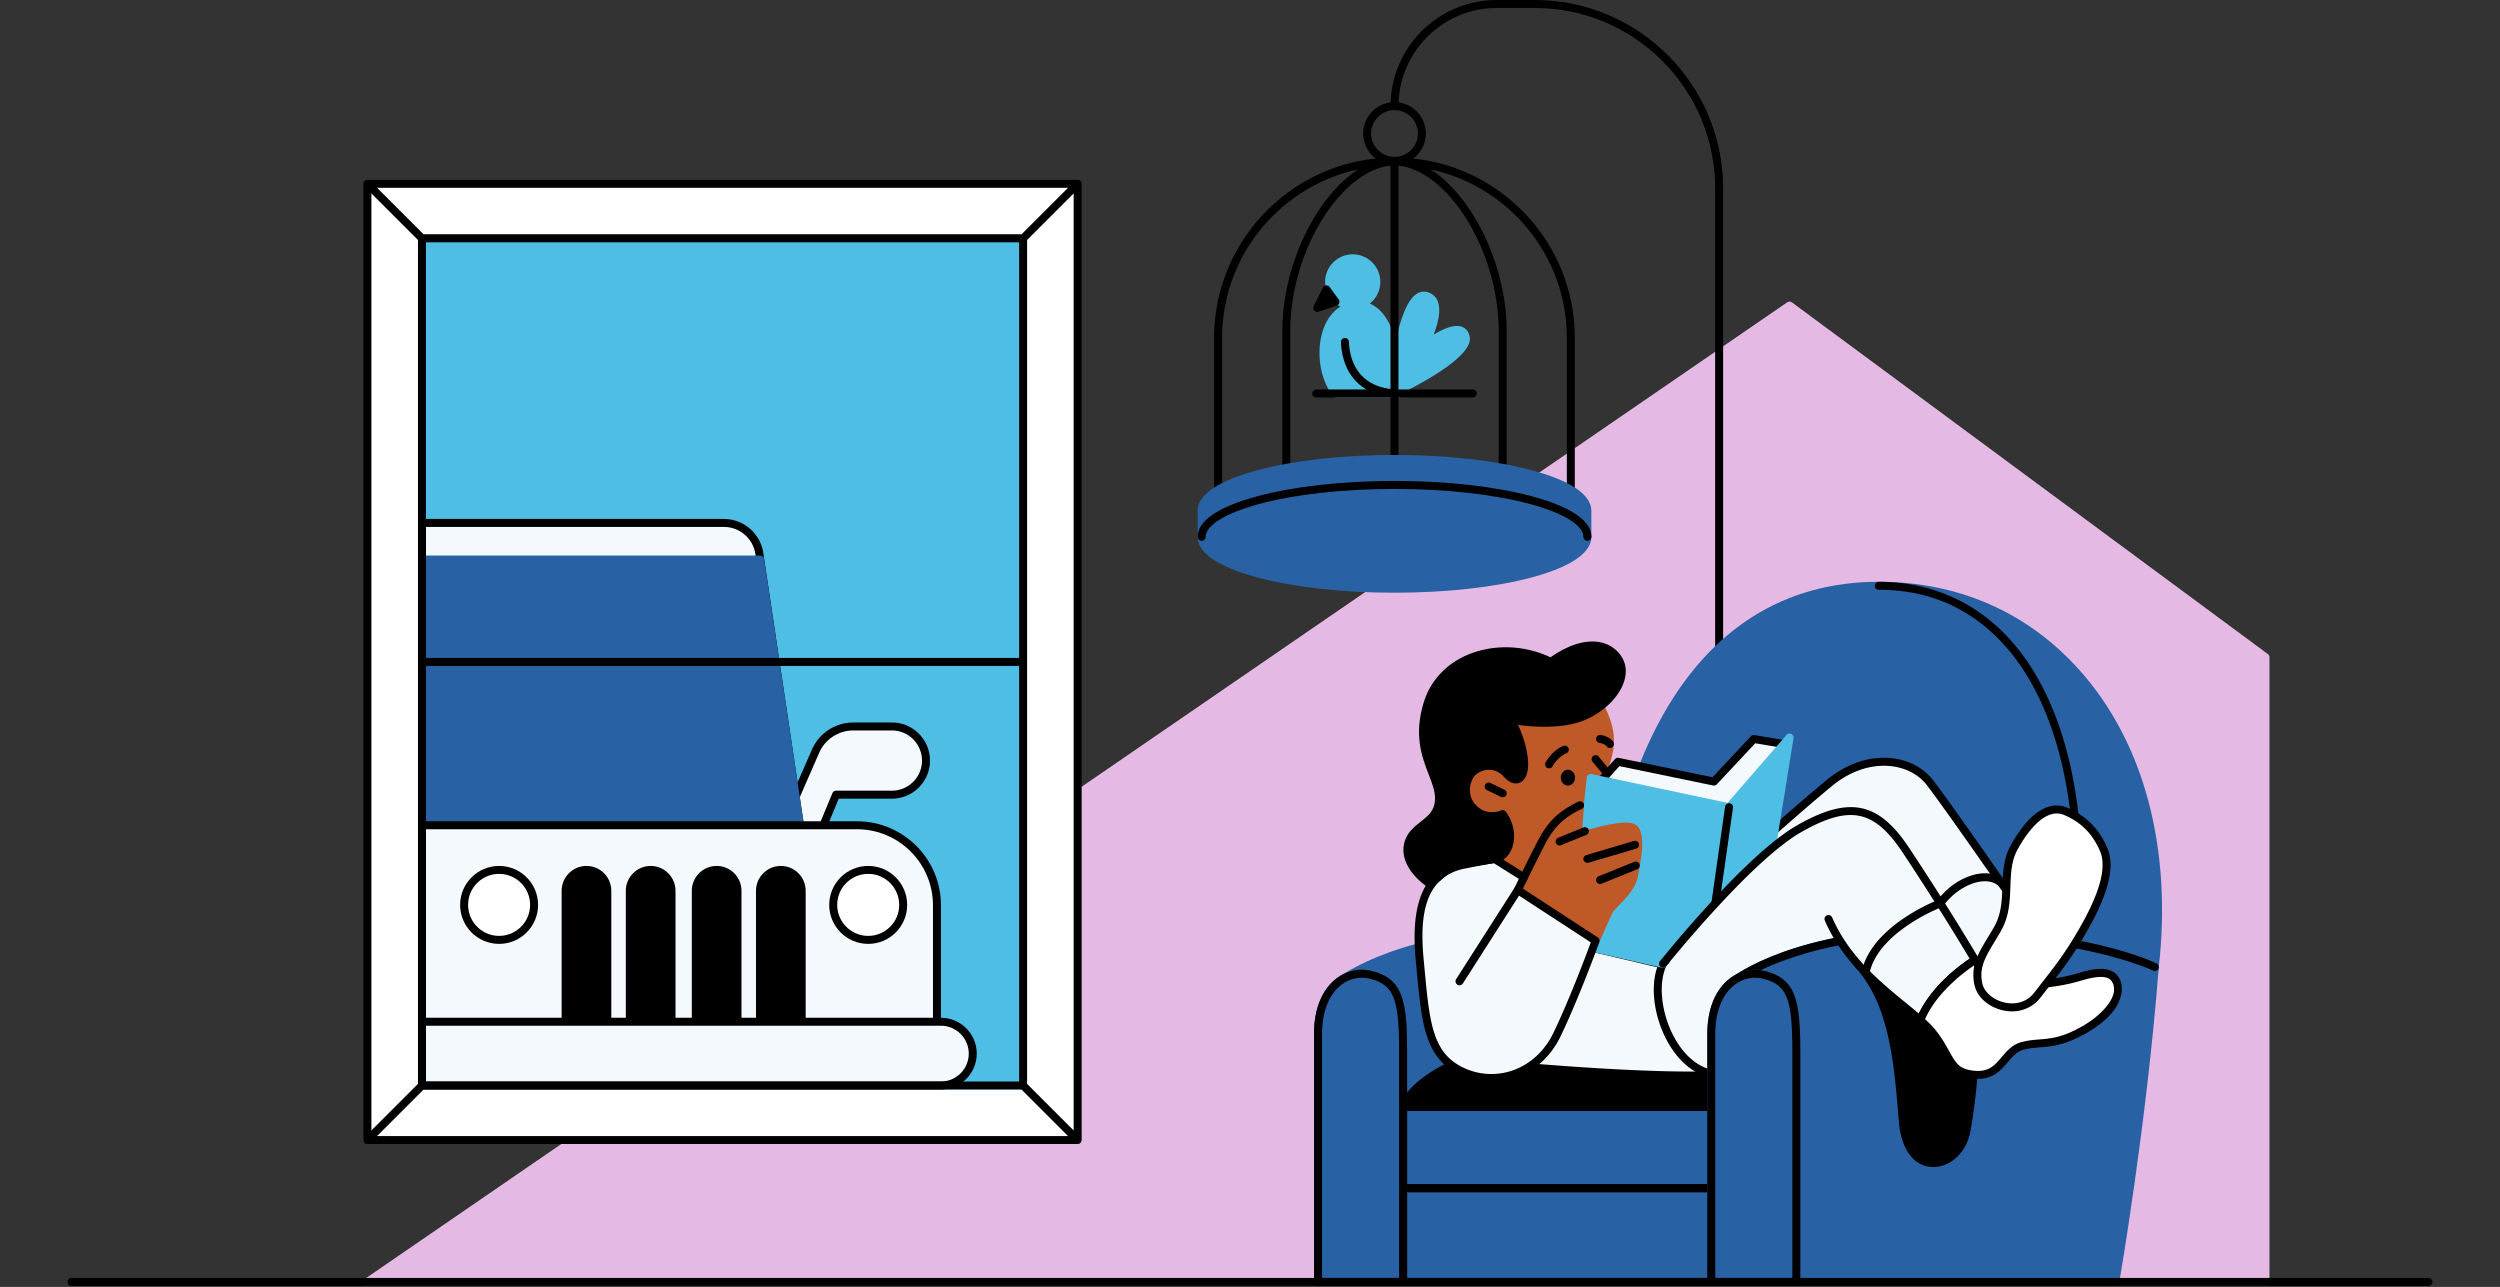 <svg xmlns="http://www.w3.org/2000/svg" id="Life_Events_" data-name="Life Events" viewBox="0 0 948 488"><rect x="0" y="0" width="948" height="488" fill="#333333" stroke="none"/><defs><style>.cls-2{fill:#2862a4}.cls-4{fill:#bf5927}.cls-5{fill:#4ebee5}.cls-6{fill:#f3f9fc}.cls-7{fill:#fff}</style></defs><path d="m859.98 248.02-180.5-133.37c-.52-.38-1.22-.39-1.75-.03L138.47 484.87c-.55.37-.78 1.06-.59 1.69s.78 1.06 1.44 1.06h719.75c.83 0 1.51-.68 1.51-1.51V249.23c0-.48-.23-.93-.61-1.21Z" style="fill:#e4b9e4"/><path d="M557.17 127.05c-.65-2.11-2.05-2.93-3.1-3.25-2.95-.89-7.18 1.1-10.42 3.11 2.05-5.28 3.92-12.95-1.06-15.63-1.71-.92-3.46-.95-5.06-.07-3.88 2.11-6.51 9.88-8.24 17.86-1.82-6.21-4.84-11.93-9.86-13.94 2.43-1.92 4-4.89 4-8.22 0-5.78-4.7-10.48-10.48-10.48s-10.48 4.7-10.48 10.48c0 4.11 2.38 7.66 5.83 9.38-2.36 1.43-4.3 3.64-5.68 6.55-3.93 8.31-2.63 20.57 2.9 27.33.29.35.72.55 1.17.55h23.82c.83 0 1.51-.68 1.51-1.51v-.33c2.92-1.47 7.26-3.75 11.47-6.34 15.5-9.54 14.12-14.01 13.66-15.48Z" class="cls-5"/><path d="M651.9 298.4c-.83 0-1.51-.68-1.51-1.51V71.42c0-37.72-30.68-68.4-68.4-68.4h-14.45c-20.53 0-37.23 16.7-37.23 37.23 0 .83-.68 1.51-1.51 1.51s-1.51-.68-1.51-1.51c0-22.2 18.06-40.25 40.25-40.25h14.45c39.38 0 71.42 32.04 71.42 71.42v225.47c0 .83-.68 1.51-1.51 1.51Z"/><path d="M139.33 69.7h269.32v362.61H139.33z" class="cls-7"/><path d="M160.01 90.38h227.95v321.24H160.01z" class="cls-5"/><path d="M387.96 413.13H160.01c-.83 0-1.51-.68-1.51-1.51V90.38c0-.83.68-1.51 1.51-1.51h227.95c.83 0 1.51.68 1.51 1.51v321.24c0 .83-.68 1.51-1.51 1.51Zm-226.44-3.02h224.93V91.89H161.52v318.22Z" class="cls-5"/><path d="m300.52 304.84 8.75-20c2.49-5.69 8.1-9.36 14.31-9.36h14.63c7.14 0 12.93 5.79 12.93 12.93s-5.79 12.93-12.93 12.93h-21.16l-6.88 16.56h-5.07l-4.57-13.06Z" class="cls-6"/><path d="M310.17 319.41h-5.07c-.64 0-1.21-.41-1.43-1.01l-4.57-13.06c-.13-.36-.11-.75.04-1.1l8.75-20a17.13 17.13 0 0 1 15.69-10.27h14.63c7.96 0 14.44 6.48 14.44 14.44s-6.48 14.44-14.44 14.44h-20.16l-6.49 15.63c-.23.56-.78.93-1.39.93Zm-4-3.02h2.99l6.49-15.63c.23-.56.78-.93 1.39-.93h21.16c6.3 0 11.42-5.12 11.42-11.42s-5.12-11.42-11.42-11.42h-14.63c-5.61 0-10.68 3.32-12.93 8.46l-8.51 19.46 4.02 11.49Z"/><path d="m303.36 312.94-15.41-103.12a13.523 13.523 0 0 0-13.37-11.52H160.02v114.64h143.35Z" class="cls-6"/><path d="M303.36 314.45H160.01c-.83 0-1.51-.68-1.51-1.51V198.3c0-.83.68-1.51 1.51-1.51h114.56c7.38 0 13.77 5.51 14.86 12.81l15.42 103.12c.06.43-.06.88-.35 1.21-.29.33-.7.52-1.14.52Zm-141.84-3.02H301.6l-15.16-101.39c-.87-5.83-5.98-10.23-11.88-10.23H161.51v111.62Z"/><path d="m304.85 312.71-15.11-100.75c-.11-.74-.75-1.29-1.49-1.29H160.02c-.83 0-1.51.68-1.51 1.51v100.75c0 .83.68 1.51 1.51 1.51h143.35c.44 0 .86-.19 1.14-.52.29-.33.41-.77.35-1.21Z" class="cls-2"/><path d="M160.01 312.94h164.96c16.73 0 30.32 13.59 30.32 30.32v52.44H160.01v-82.76Z" class="cls-6"/><path d="M355.3 397.21H160.02c-.83 0-1.51-.68-1.51-1.51v-82.76c0-.83.68-1.51 1.51-1.51h164.96c17.55 0 31.83 14.28 31.83 31.83v52.44c0 .83-.68 1.51-1.51 1.51Zm-193.78-3.02h192.26v-50.93c0-15.89-12.92-28.81-28.81-28.81H161.52v79.74Z"/><circle cx="189.26" cy="343.13" r="13.27" class="cls-7"/><path d="M246.73 328.36c-5.19 0-9.42 4.23-9.42 9.42v57.92c0 .83.68 1.51 1.51 1.51h15.82c.83 0 1.51-.68 1.51-1.51v-57.92c0-5.19-4.23-9.42-9.42-9.42ZM271.75 328.36c-5.19 0-9.42 4.23-9.42 9.42v57.92c0 .83.68 1.51 1.51 1.51h15.82c.83 0 1.51-.68 1.51-1.51v-57.92c0-5.19-4.23-9.42-9.42-9.42ZM296.09 328.36c-5.19 0-9.42 4.23-9.42 9.42v57.92c0 .83.68 1.51 1.51 1.51H304c.83 0 1.51-.68 1.51-1.51v-57.92c0-5.19-4.23-9.42-9.42-9.42ZM222.39 328.36c-5.19 0-9.42 4.23-9.42 9.42v57.92c0 .83.68 1.51 1.51 1.51h15.82c.83 0 1.51-.68 1.51-1.51v-57.92c0-5.19-4.23-9.42-9.42-9.42Z"/><path d="M160.01 387.45h196.77c6.67 0 12.09 5.42 12.09 12.09s-5.42 12.09-12.09 12.09H160.01v-24.18Z" class="cls-6"/><path d="M356.78 413.13H160.01c-.83 0-1.51-.68-1.51-1.51v-24.18c0-.83.68-1.51 1.51-1.51h196.77c7.5 0 13.6 6.1 13.6 13.6s-6.1 13.6-13.6 13.6Zm-195.26-3.02h195.26c5.83 0 10.58-4.75 10.58-10.58s-4.75-10.58-10.58-10.58H161.52v21.16Z"/><circle cx="329.22" cy="343.13" r="13.27" class="cls-7"/><path d="M189.26 328.36c-8.15 0-14.78 6.63-14.78 14.78s6.63 14.78 14.78 14.78 14.78-6.63 14.78-14.78-6.63-14.78-14.78-14.78Zm0 26.53c-6.48 0-11.76-5.27-11.76-11.76s5.27-11.76 11.76-11.76 11.76 5.27 11.76 11.76-5.27 11.76-11.76 11.76ZM329.22 328.36c-8.15 0-14.78 6.63-14.78 14.78s6.63 14.78 14.78 14.78S344 351.29 344 343.14s-6.63-14.78-14.78-14.78Zm0 26.53c-6.48 0-11.76-5.27-11.76-11.76s5.28-11.76 11.76-11.76 11.76 5.27 11.76 11.76-5.27 11.76-11.76 11.76Z"/><path d="M410.16 432.31V69.7c0-.19-.04-.38-.11-.55v-.02c-.08-.19-.19-.35-.33-.49s-.31-.25-.49-.33h-.02a1.42 1.42 0 0 0-.55-.11H139.33c-.19 0-.38.04-.55.11h-.02c-.19.08-.35.19-.49.33s-.25.31-.33.49v.02c-.07.17-.11.35-.11.55v362.61c0 .19.04.38.11.55v.02c.15.37.45.67.82.82h.02c.17.07.36.11.55.11h269.32c.19 0 .38-.04.55-.11h.02c.37-.15.67-.45.82-.82v-.02c.07-.17.11-.36.11-.55ZM161.52 249.49V91.89h224.93v157.6H161.52Zm224.93 3.02v157.6H161.52v-157.6h224.93ZM160.64 88.87l-17.66-17.66h262.03l-17.66 17.66h-226.7Zm-2.14 2.14V411l-17.66 17.66V73.35l17.66 17.66Zm2.14 322.12h226.7L405 430.79H142.97l17.66-17.66ZM389.47 411V91.01l17.66-17.66v355.32l-17.66-17.66Z"/><path d="M668.63 365.32c-1.13-.55-28.2-13.36-82.44-13.36s-77.91 18.14-78.88 18.91c-.36.29-.57.72-.57 1.18V486.1c0 .83.68 1.51 1.51 1.51H653c.73 0 1.36-.53 1.49-1.25.1-.6 10.43-60.28 14.99-119.57.05-.62-.29-1.2-.85-1.47Z" class="cls-2"/><path d="M648.92 487.61H532.05c-.83 0-1.51-.68-1.51-1.51v-35.53c0-.83.68-1.51 1.51-1.51h116.87c.83 0 1.51.68 1.51 1.51v35.53c0 .83-.68 1.51-1.51 1.51Zm-115.36-3.02h113.85v-32.51H533.56v32.51Z"/><path d="M648.92 452.08H532.05c-.83 0-1.51-.68-1.51-1.51v-30.78c0-.83.68-1.51 1.51-1.51h116.87c.83 0 1.51.68 1.51 1.51v30.78c0 .83-.68 1.51-1.51 1.51Zm-115.36-3.02h113.85V421.3H533.56v27.76Z"/><path d="M788.49 254.07c-19.56-21.89-45.86-33.46-76.06-33.46h-.01c-17.96 0-34.15 4.53-48.14 13.45-13.15 8.39-24.38 20.69-33.4 36.56-16.77 29.52-25.64 70.87-25.64 119.59 0 .48.23.93.61 1.21l16.32 12.16c.16.12.33.2.52.25.31.08 31.52 8.11 68.43 11.83 12.74 1.28 24.58 1.92 35.49 1.92 31.68 0 55.55-5.4 71.2-16.16 12.16-8.36 19.15-19.99 20.8-34.58 5.1-45.3-5.59-85.35-30.1-112.78Z" class="cls-2"/><path d="M532.05 419.79c8.05-20.98 75.24-38.76 133.47-25.97 58.23 12.79-16.61 25.97-16.61 25.97H532.04Z"/><path d="M648.92 421.3H532.05c-.5 0-.96-.24-1.24-.65s-.34-.93-.17-1.4c8.56-22.31 76.98-39.7 135.2-26.91 16.26 3.57 23.47 7.31 23.37 12.11-.12 5.8-11.79 9.81-20.55 12.32-9.64 2.76-19.38 4.49-19.48 4.51-.09.02-.17.02-.26.02Zm-114.46-3.02h114.33c1.17-.21 10.17-1.87 19.06-4.42 16.94-4.86 18.33-8.48 18.35-9.47.02-1.05-1.43-4.8-21-9.1-26.42-5.8-57.36-5.68-84.91.32-23.37 5.1-40.53 13.64-45.83 22.67ZM786.98 359.19h-.13c-.83-.07-1.45-.8-1.37-1.63 4.34-50.23-4.86-90.52-25.9-113.45-12.46-13.58-28.32-20.47-47.16-20.47-.83 0-1.51-.68-1.51-1.51s.68-1.51 1.51-1.51c19.44 0 36.51 7.42 49.38 21.44 21.62 23.56 31.09 64.67 26.68 115.75a1.51 1.51 0 0 1-1.5 1.38Z"/><path d="M499.8 486.1v-94.08c0-16.89 10.37-24.96 20.35-22.27s11.9 9.16 11.9 28.77v87.58H499.8Z" class="cls-6"/><path d="M532.05 487.61H499.8c-.83 0-1.51-.68-1.51-1.51v-94.08c0-9.32 3.03-16.78 8.54-21 4-3.06 8.87-4.03 13.71-2.73 11.05 2.98 13.02 10.51 13.02 30.23v87.58c0 .83-.68 1.51-1.51 1.51Zm-30.74-3.02h29.23v-86.07c0-19.85-2.02-24.95-10.78-27.31-3.92-1.05-7.86-.27-11.09 2.21-4.74 3.63-7.35 10.24-7.35 18.6v92.57ZM614.94 391.02h-.12c-.83-.06-1.45-.79-1.39-1.62.02-.22 1.62-22.44-6.22-33.83a1.51 1.51 0 1 1 2.49-1.71c8.45 12.28 6.82 34.82 6.74 35.78-.06.79-.72 1.39-1.5 1.39ZM535.89 60.12c2.9-2.17 4.78-5.61 4.78-9.5 0-6.55-5.33-11.88-11.88-11.88s-11.88 5.33-11.88 11.88c0 3.89 1.89 7.33 4.78 9.5-34.38 3.56-61.29 32.7-61.29 68.01v65.59c0 .83.68 1.51 1.51 1.51h133.74c.83 0 1.51-.68 1.51-1.51v-65.59c0-35.31-26.9-64.45-61.29-68.01Zm-15.95-9.5c0-4.88 3.97-8.86 8.86-8.86s8.86 3.97 8.86 8.86-3.97 8.86-8.86 8.86-8.86-3.97-8.86-8.86Zm74.21 141.59H463.43v-64.08c0-31.32 22.15-57.56 51.61-63.89-15.74 10.15-28.79 35.98-28.79 61.44v58.2c0 .83.68 1.51 1.51 1.51s1.51-.68 1.51-1.51v-58.2c0-15.13 4.69-31.04 12.87-43.66 7.38-11.38 16.66-18.42 25.14-19.18v84.64c-9.61-1.15-15.31-7.51-15.77-17.88-.04-.83-.76-1.48-1.58-1.44-.83.04-1.48.74-1.44 1.58.37 8.34 3.84 14.54 9.69 17.95h-19.07c-.83 0-1.51.68-1.51 1.51s.68 1.51 1.51 1.51h28.17v29.75c0 .83.68 1.51 1.51 1.51s1.51-.68 1.51-1.51v-29.75h28.17c.83 0 1.51-.68 1.51-1.51s-.68-1.51-1.51-1.51H530.3V62.85c8.47.76 17.76 7.8 25.14 19.18 8.18 12.62 12.87 28.53 12.87 43.66v58.2c0 .83.68 1.51 1.51 1.51s1.51-.68 1.51-1.51v-58.2c0-25.46-13.05-51.29-28.79-61.44 29.46 6.33 51.61 32.57 51.61 63.89v64.08Z"/><path d="M651.9 407.61c-29.93 1.42-86.95-4.23-86.95-4.23l31.45-45.7 40.27 9.5 15.22 40.43Z" class="cls-6"/><path d="M641.07 409.35c-30.85 0-75.76-4.42-76.27-4.47-.53-.05-1-.38-1.22-.87-.22-.48-.18-1.05.13-1.49l31.45-45.7c.35-.51.98-.76 1.59-.61l40.27 9.5c.49.12.89.47 1.07.94l15.22 40.43a1.508 1.508 0 0 1-1.34 2.04c-3.33.16-7 .23-10.9.23Zm-73.42-7.23c11.11 1.04 55.85 5 82.1 4.07l-14.2-37.73-38.49-9.08-29.41 42.73Z"/><path d="M630.57 365.51c-6.32 13.01 3.21 41.13 21.33 42.1 18.12.97 66.98-45.78 66.98-45.78l-20.43-37.42-47.99 18.13-19.88 22.96Z" class="cls-6"/><path d="M652.43 409.13c-.21 0-.41 0-.61-.02-7.45-.4-14.19-5.09-18.97-13.2-5.95-10.09-7.48-23.16-3.63-31.06.06-.12.13-.23.22-.33l19.88-22.96c.16-.19.37-.34.61-.42l47.99-18.13c.71-.27 1.5.03 1.86.69l20.43 37.42c.33.6.21 1.34-.28 1.81-1.99 1.91-48.51 46.21-67.49 46.21Zm-20.59-42.78c-3.27 6.97-1.74 18.98 3.6 28.04 4.25 7.22 10.12 11.38 16.53 11.72 15.98.84 58.5-38.45 65.01-44.57l-19.24-35.24-46.4 17.53-19.5 22.52Z"/><path d="M817.75 365.32c-1.13-.55-28.2-13.36-82.44-13.36s-77.91 18.14-78.88 18.91c-.36.29-.57.72-.57 1.18V486.1c0 .83.68 1.51 1.51 1.51h144.75c.73 0 1.36-.53 1.49-1.25.1-.6 10.43-60.28 14.99-119.57.05-.62-.29-1.2-.85-1.47Z" class="cls-2"/><path d="M657.37 487.61c-.83 0-1.51-.68-1.51-1.51V372.05c0-.46.21-.9.57-1.18.97-.77 24.46-18.91 78.88-18.91s81.32 12.81 82.44 13.36c.75.36 1.06 1.27.7 2.02-.36.75-1.27 1.06-2.02.7-.27-.13-27.66-13.06-81.13-13.06-48.7 0-72.54 15.12-76.43 17.84V486.1c0 .83-.68 1.51-1.51 1.51Z"/><path d="M520.54 368.29c-4.84-1.3-9.72-.33-13.71 2.73-5.51 4.22-8.54 11.68-8.54 21v94.08c0 .83.68 1.51 1.51 1.51h32.25c.83 0 1.51-.68 1.51-1.51v-87.58c0-19.72-1.97-27.25-13.02-30.23ZM669.66 368.29c-4.84-1.3-9.71-.33-13.71 2.73-5.51 4.22-8.54 11.68-8.54 21v94.08c0 .83.68 1.51 1.51 1.51h32.25c.83 0 1.51-.68 1.51-1.51v-87.58c0-19.72-1.97-27.25-13.02-30.23Z" class="cls-2"/><path d="M532.05 487.61H499.8c-.83 0-1.51-.68-1.51-1.51v-94.08c0-9.32 3.03-16.78 8.54-21 4-3.06 8.87-4.03 13.71-2.73 11.05 2.98 13.02 10.51 13.02 30.23v87.58c0 .83-.68 1.51-1.51 1.51Zm-30.74-3.02h29.23v-86.07c0-19.85-2.02-24.95-10.78-27.31-3.92-1.05-7.86-.27-11.09 2.21-4.74 3.63-7.35 10.24-7.35 18.6v92.57ZM681.17 487.61h-32.25c-.83 0-1.51-.68-1.51-1.51v-94.08c0-9.32 3.03-16.78 8.54-21 4-3.06 8.87-4.03 13.71-2.73 11.05 2.98 13.02 10.51 13.02 30.23v87.58c0 .83-.68 1.51-1.51 1.51Zm-30.74-3.02h29.23v-86.07c0-19.85-2.02-24.95-10.79-27.31-3.92-1.05-7.86-.27-11.09 2.21-4.74 3.64-7.35 10.24-7.35 18.6v92.57Z"/><path d="M764.87 343.41s-25.56-36.92-32.94-46.52c-7.38-9.61-23.98-11.74-38.21 0s-32.15 28.08-32.15 28.08l31 12.94 59.14 38.6 13.16-33.09Z" class="cls-6"/><path d="M751.71 378.02c-.29 0-.58-.08-.83-.25l-59.03-38.53-30.87-12.88c-.48-.2-.82-.63-.91-1.14s.09-1.03.47-1.37c.18-.16 18.11-16.5 32.21-28.13 7.56-6.24 16.34-9.15 24.71-8.2 6.49.74 12.05 3.73 15.66 8.44 7.32 9.53 32.73 46.21 32.99 46.58.29.42.35.95.16 1.42l-13.16 33.09a1.51 1.51 0 0 1-1.41.95Zm-87.37-53.53 28.81 12.02c.08.04.17.08.24.13l57.6 37.6 12.18-30.63c-3.49-5.03-25.71-37.04-32.44-45.8-3.11-4.05-7.94-6.64-13.61-7.28-7.55-.85-15.52 1.82-22.44 7.53-11.46 9.45-25.47 22.04-30.34 26.43Z"/><path d="M610.06 290.98c2.73-8.42 3.03-13.99-1.96-23.91-.35-.7-1.18-1.01-1.9-.73-.2-.24-.49-.42-.82-.5l-25.53-5.82c-.18-.04-.36-.05-.54-.02l-18.97 2.59c-.53.07-.99.43-1.19.93l-8.62 21.12c-.09.21-.12.44-.11.67l1.51 23.49c.02.3.13.6.32.84l12.96 16.52-2.21 14.7c-.07.47.08.94.42 1.28l16.31 16.61c.29.29.67.45 1.08.45h.14c.45-.04.86-.28 1.11-.66l32.7-48.33c.17-.25.26-.54.26-.85 0-.24-.06-5.89-4.97-18.37Z" class="cls-4"/><path d="m676.46 282.14-11.41-1.92-15.14 16.16-36.39-7.52-8.47 9.48 56.51 15.63 14.9-31.83z" class="cls-6"/><path d="M661.56 315.48c-.13 0-.27-.02-.4-.05l-56.51-15.63c-.5-.14-.9-.53-1.05-1.03-.15-.5-.03-1.04.32-1.43l8.47-9.48c.36-.4.9-.58 1.43-.47l35.56 7.35 14.55-15.54c.35-.37.85-.54 1.35-.46l11.41 1.92a1.51 1.51 0 0 1 1.12 2.13l-14.89 31.84c-.25.54-.79.87-1.37.87Zm-53.76-17.94 52.94 14.64 13.51-28.88-8.65-1.46-14.58 15.57c-.36.38-.89.55-1.41.45l-35.54-7.34-6.27 7.02ZM750.13 398.22l-25.79-33.12c-.29-.37-.73-.58-1.19-.58h-18.27c-.6 0-1.14.35-1.38.9-.24.54-.14 1.18.25 1.62 12.69 14.12 14.49 36.16 16.23 57.48l.1 1.21c.64 7.85 4.27 16.38 12.52 16.78.19 0 .37.01.56.01 6.64 0 12.61-5.72 14.02-13.55 2.7-14.95 3.26-29.62 3.26-29.77.01-.35-.1-.7-.32-.98Z"/><path d="M679.23 278.32c-.61-.29-1.34-.13-1.78.38l-22.36 25.75-51.58-10.92c-.42-.09-.85 0-1.2.25s-.57.64-.61 1.06l-6.79 62.68c-.08.76.42 1.46 1.16 1.63l34.17 7.83c.11.03.22.04.34.04.43 0 .85-.19 1.14-.52l16.65-19.22-.84 5.99a1.511 1.511 0 0 0 1.5 1.72c.39 0 .77-.15 1.06-.43l21.03-20.65c.23-.23.38-.52.43-.84l8.55-53.14a1.51 1.51 0 0 0-.85-1.61Z" class="cls-5"/><path d="m655.64 306.1-5.19 36.45" class="cls-6"/><path d="M650.46 344.06c-.07 0-.14 0-.21-.02-.83-.12-1.4-.88-1.28-1.71l5.19-36.45c.12-.83.9-1.4 1.71-1.28.83.12 1.4.88 1.28 1.71l-5.19 36.45c-.11.75-.75 1.3-1.49 1.3ZM732.46 350.98c-.12 0-.25-.02-.37-.05a1.51 1.51 0 0 1-1.09-1.84c1.97-7.7 8.86-14.76 16.77-17.16 4.89-1.49 9.22-.84 12.19 1.82.62.56.67 1.51.12 2.13-.56.62-1.51.67-2.13.12-2.15-1.93-5.46-2.35-9.3-1.18-5.87 1.78-12.81 7.52-14.72 15.02-.17.68-.79 1.14-1.46 1.14Z"/><path d="M630.57 365.51s32.08-40.1 51.64-51.25c19.56-11.15 29.54-8.38 40.49 8.14 10.49 15.8 19.58 30.45 26.24 41.62-.01 0-15.18 9.11-20.79 22.8-9.6-8.53-26.64-19.54-34.79-38.32" class="cls-6"/><path d="M728.15 388.33c-.37 0-.72-.13-1-.38-1.83-1.62-3.96-3.36-6.21-5.2-9.91-8.09-22.24-18.15-28.96-33.65-.33-.77.02-1.65.78-1.99.77-.33 1.65.02 1.99.78 6.43 14.83 18.44 24.63 28.1 32.51 1.68 1.37 3.28 2.68 4.76 3.94 5.22-10.79 15.65-18.39 19.29-20.8-7.6-12.72-16.6-26.98-25.45-40.31-10.78-16.26-20.14-18.12-38.48-7.66-19.09 10.88-50.89 50.48-51.21 50.88a1.51 1.51 0 0 1-2.36-1.88c1.32-1.65 32.48-40.45 52.07-51.62 19.71-11.23 30.83-8.98 42.5 8.61 9.16 13.81 18.49 28.61 26.28 41.69.43.71.19 1.64-.52 2.07-.15.09-14.82 9.03-20.17 22.07a1.526 1.526 0 0 1-1.4.94Z"/><path d="M732.45 391.14c7.6 9.19 6.09 15.65 16.46 16.43 10.37.78 10.76-9 18-10.95 7.24-1.96 11.74.59 23.67-6.26 11.93-6.85 13.69-14.47 11.93-18.25-1.76-3.77-6.26-4.05-14.48-1.51s-31.49 6.26-38.21-5.09c-.29-.49-.59-.99-.89-1.49-.01 0-15.18 9.11-20.79 22.8 1.7 1.51 3.17 2.94 4.31 4.32Z" class="cls-7"/><path d="M750.07 409.12c-.41 0-.83-.02-1.27-.05-7.69-.58-9.72-4.28-12.29-8.97-1.29-2.35-2.75-5.02-5.22-8.01-.99-1.2-2.31-2.52-4.15-4.15-.48-.43-.64-1.11-.39-1.7 5.73-13.99 20.77-23.14 21.41-23.52.34-.21.75-.27 1.15-.17.39.1.72.35.93.69l.89 1.49c3.29 5.55 11.21 6.88 17.28 7.01 6.95.15 14.65-1.19 19.19-2.6 6.57-2.03 13.65-3.35 16.29 2.31 1.78 3.81 1.13 12.35-12.55 20.2-8.32 4.78-13.32 5.16-17.72 5.49-2.09.16-4.07.31-6.3.91-2.55.69-4.12 2.55-5.93 4.69-2.52 2.99-5.36 6.36-11.3 6.36Zm-20.11-22.7c1.54 1.41 2.72 2.62 3.66 3.75 2.65 3.21 4.25 6.13 5.54 8.48 2.54 4.63 3.81 6.95 9.87 7.41 5.29.4 7.49-2.22 10.04-5.24 1.96-2.32 3.98-4.73 7.45-5.66 2.5-.68 4.72-.85 6.86-1.01 4.29-.33 8.72-.67 16.45-5.1 6-3.44 13.96-10.62 11.32-16.3-.93-2-3.17-3.64-12.67-.71-8.01 2.48-32.55 6.74-39.95-5.76l-.08-.14c-3.59 2.42-13.83 9.99-18.48 20.28Z"/><path d="M757.44 352.29c5.8-10.02 1.12-21.42 6.25-30.79s12.27-16.96 19.64-13.83c7.36 3.12 11.81 8.26 14.48 14.73 2.68 6.47-.16 16.34-6.85 28.39-6.69 12.05-11.42 17.57-18.34 26.49-6.92 8.93-20.69 3.79-22.39-4.02-1.71-7.81 2.31-12.5 7.22-20.98Z" class="cls-7"/><path d="M762.95 383.51c-1.13 0-2.28-.13-3.45-.39-5.46-1.23-9.78-5.06-10.76-9.52-1.57-7.18 1.27-11.88 5.2-18.37.7-1.15 1.43-2.37 2.19-3.68 2.8-4.84 2.99-9.99 3.19-15.44.19-5.15.38-10.47 3.04-15.32 6.78-12.37 14.43-17.52 21.55-14.5 7.23 3.07 12.23 8.15 15.29 15.55 2.75 6.65.49 16.36-6.93 29.7-5.87 10.57-10.27 16.2-15.85 23.32-.84 1.08-1.71 2.19-2.62 3.36-2.66 3.43-6.57 5.3-10.86 5.3Zm-4.2-30.46c-.77 1.33-1.51 2.56-2.22 3.73-3.7 6.12-6.14 10.16-4.83 16.17.72 3.29 4.2 6.26 8.47 7.22 2.12.48 7.47 1.07 11.25-3.81.91-1.18 1.79-2.29 2.63-3.38 5.49-7.02 9.83-12.57 15.58-22.93 6.84-12.31 9.12-21.42 6.78-27.08-2.74-6.63-7.21-11.18-13.68-13.92-7.7-3.27-14.96 8.12-17.72 13.17-2.31 4.22-2.49 8.97-2.67 13.98-.2 5.58-.42 11.35-3.6 16.84ZM707.43 370.26a1.51 1.51 0 0 1-1.48-1.82c1.53-7.26 7.11-14.29 16.12-20.34 6.7-4.5 12.88-6.86 13.14-6.96.78-.29 1.65.1 1.95.88.3.78-.1 1.65-.88 1.95-.24.09-24.06 9.31-27.38 25.1-.15.71-.78 1.2-1.48 1.2Z"/><path d="M622.53 317.32c-.76-5.33-3.45-5.87-9.58-5.09-4.32.55-9.99 2.16-13.04 3.09l.75-9.85c.04-.5-.17-.98-.57-1.3a1.51 1.51 0 0 0-1.39-.26c-.38.12-9.42 3.05-15.35 14.48-5.66 10.91-9.13 18.41-9.16 18.48-.31.68-.08 1.49.55 1.9l29.49 19.22a1.518 1.518 0 0 0 1.25.19c.42-.13.77-.43.95-.84 0 0 3.37-7.61 4.83-10.84.41-.92 1.66-2.2 2.97-3.56 2.74-2.83 6.15-6.35 6.96-11.07l.37-2.15c.94-5.37 1.5-8.62.96-12.4Z" class="cls-4"/><path d="M605.05 356.72s-7.27 20.17-14.57 35.43c-7.3 15.26-23.46 20.22-36.4 13.97-12.93-6.25-13.58-19.11-15.73-42.1-2.16-22.99 3.66-33.55 16.81-36.14 13.15-2.59 11.64-2.16 11.64-2.16l11.05 6.96-2.3 4.82 29.49 19.22Z" class="cls-6"/><path d="M565.52 410.28c-4.13 0-8.25-.94-12.09-2.79-13.15-6.36-14.34-19.19-16.31-40.46l-.27-2.86c-2.15-22.92 3.58-34.92 18.02-37.76 4.59-.9 7.91-1.54 9.86-1.89 1.78-.32 2.83-.51 3.34.23l10.59 6.66c.65.41.89 1.24.56 1.93l-1.73 3.63 28.38 18.49c.59.38.83 1.12.6 1.78-.07.2-7.38 20.42-14.62 35.57-3.66 7.66-9.75 13.3-17.16 15.9a27.626 27.626 0 0 1-9.17 1.57Zm.92-83c-.94.15-3.58.63-10.98 2.09-16.39 3.22-16.95 20.14-15.6 34.52l.27 2.87c1.94 20.89 3 32.4 14.62 38.02 5.98 2.89 12.71 3.28 18.95 1.09 6.64-2.33 12.12-7.42 15.43-14.35 6.2-12.97 12.46-29.73 14.1-34.17l-28.48-18.56c-.63-.41-.86-1.23-.54-1.91l1.72-3.61-9.48-5.97Z"/><path d="m575.56 337.51-22.12 34.6" class="cls-6"/><path d="M553.44 373.62a1.516 1.516 0 0 1-1.27-2.33l22.12-34.6c.45-.7 1.38-.91 2.09-.46.7.45.91 1.38.46 2.09l-22.12 34.6c-.29.45-.78.7-1.27.7Z"/><path d="m591.38 319.09 9.63-3.92" class="cls-6"/><path d="M591.38 320.6c-.6 0-1.16-.36-1.4-.94-.31-.77.06-1.65.83-1.97l9.63-3.91c.77-.32 1.65.06 1.97.83.31.77-.06 1.65-.83 1.97l-9.63 3.91c-.19.08-.38.11-.57.11ZM601.93 327.21c-.65 0-1.25-.43-1.45-1.08-.24-.8.22-1.64 1.02-1.88l18.12-5.36c.8-.23 1.64.22 1.88 1.02s-.22 1.64-1.02 1.88l-18.12 5.36c-.14.04-.29.06-.43.06ZM606.75 335.21c-.6 0-1.16-.36-1.4-.94-.31-.77.06-1.65.83-1.97l13.54-5.49c.77-.31 1.65.06 1.97.83s-.06 1.65-.83 1.97l-13.54 5.49c-.19.08-.38.11-.57.11ZM614.77 248.8c-1.95-2.88-4.81-4.72-8.29-5.32-5.41-.93-11.97 1.12-18.53 5.77-10.01-4.73-21.72-5.08-31.5-.92-8.15 3.47-14.02 9.83-16.53 17.89-3.9 12.57-.71 20.84 1.85 27.48 1.36 3.52 2.53 6.55 2.39 9.54-.2 4.24-2.64 6.16-5.46 8.37-2.59 2.03-5.53 4.34-6.34 8.67-1.67 8.95 8.26 15.61 8.68 15.89.23.15.49.24.77.25h.06c1.21 0 3.35-1.44 6.36-4.29 2.78-2.62 7.46-3.27 12.88-4.01 1.91-.26 3.88-.53 5.95-.91 2.76-.48 5.02-2.45 6.21-5.41 1.75-4.33.89-9.69-2.24-14-.42-.58-1.19-.78-1.84-.49-.04.02-4.54 1.97-8.38-.97-2.85-2.18-3.44-4.91-3.44-6.8 0-2.42 1.06-4.91 2.57-6.06 2.81-2.13 7.28-2.43 10.39 1.12 1.95 2.22 4.16 3.01 6.07 2.14 2.5-1.13 3.55-4.71 2.88-9.8-.68-5.13-2.39-9.42-3.66-12.05 5.37.73 16.62 1.66 24.93-1.69 7.47-3.01 13.5-8.89 15.36-14.97 1.07-3.48.67-6.75-1.15-9.44Z"/><path d="M569.82 302.33c-.22 0-.44-.05-.65-.15l-5.32-2.56a1.504 1.504 0 0 1-.7-2.02c.36-.75 1.26-1.07 2.02-.7l5.32 2.56c.75.36 1.07 1.26.7 2.02-.26.54-.8.85-1.36.85ZM594.8 283.77a1.512 1.512 0 0 0-1.92-.94c-.16.05-3.9 1.38-6.78 6.24-.43.72-.19 1.64.53 2.07.24.14.51.21.77.21.52 0 1.02-.26 1.3-.74 2.28-3.85 5.06-4.89 5.16-4.92.79-.27 1.21-1.13.94-1.92ZM611.72 281.29c-1.42-2.1-4.45-2.53-4.79-2.57-.82-.1-1.58.49-1.68 1.31-.1.83.49 1.58 1.31 1.68.41.05 2.08.42 2.66 1.27.29.43.77.66 1.25.66a1.512 1.512 0 0 0 1.25-2.36ZM594.56 291.88c-1.49 0-2.7 1.35-2.7 3s1.21 3 2.7 3 2.7-1.35 2.7-3-1.21-3-2.7-3ZM606.22 286.9c-.53-.64-1.48-.73-2.13-.2-.64.53-.73 1.48-.2 2.13l3.56 4.3c.3.36.73.55 1.16.55.34 0 .68-.11.96-.35.64-.53.73-1.48.2-2.13l-3.56-4.3ZM920.88 487.62H27.12c-.83 0-1.51-.68-1.51-1.51s.68-1.51 1.51-1.51h893.76c.83 0 1.51.68 1.51 1.51s-.68 1.51-1.51 1.51ZM577.47 335.02c-.22 0-.45-.05-.66-.15a1.506 1.506 0 0 1-.69-2.02c.02-.05 2.37-4.85 6.6-13.21 4.49-8.87 9.01-12.34 15.78-15.64a1.51 1.51 0 0 1 2.02.7c.37.75.05 1.65-.7 2.02-6.32 3.08-10.29 6.14-14.41 14.29-4.22 8.34-6.55 13.12-6.58 13.17-.26.54-.8.85-1.36.85Z"/><path d="M0 0h948v488H0z" style="fill:none"/><path d="m507.62 113.55-3.44-4.73c-.31-.43-.83-.66-1.35-.61-.53.05-.99.37-1.22.84l-3.44 7.06c-.27.55-.18 1.2.22 1.66.29.33.71.51 1.13.51.16 0 .33-.03.48-.08l6.89-2.33c.45-.15.81-.52.95-.97.15-.46.06-.96-.22-1.35Z"/><path d="M580.9 178.34c-13.94-3.75-32.44-5.82-52.11-5.82s-38.17 2.07-52.11 5.82c-10.28 2.77-22.54 7.68-22.54 15.38v9.84c0 7.7 12.26 12.61 22.54 15.38 13.94 3.75 32.44 5.82 52.11 5.82s38.17-2.07 52.11-5.82c10.28-2.77 22.54-7.68 22.54-15.38v-9.85c0-7.7-12.26-12.61-22.54-15.38Z" class="cls-2"/><path d="M601.93 205.08c-.83 0-1.51-.68-1.51-1.51 0-4.38-7.59-9.04-20.3-12.46-13.69-3.68-31.92-5.71-51.32-5.71s-37.63 2.03-51.32 5.71c-12.71 3.42-20.3 8.08-20.3 12.46 0 .83-.68 1.51-1.51 1.51s-1.51-.68-1.51-1.51c0-7.7 12.26-12.61 22.54-15.38 13.94-3.75 32.44-5.82 52.11-5.82s38.17 2.07 52.11 5.82c10.28 2.77 22.54 7.68 22.54 15.38 0 .83-.68 1.51-1.51 1.51Z"/></svg>